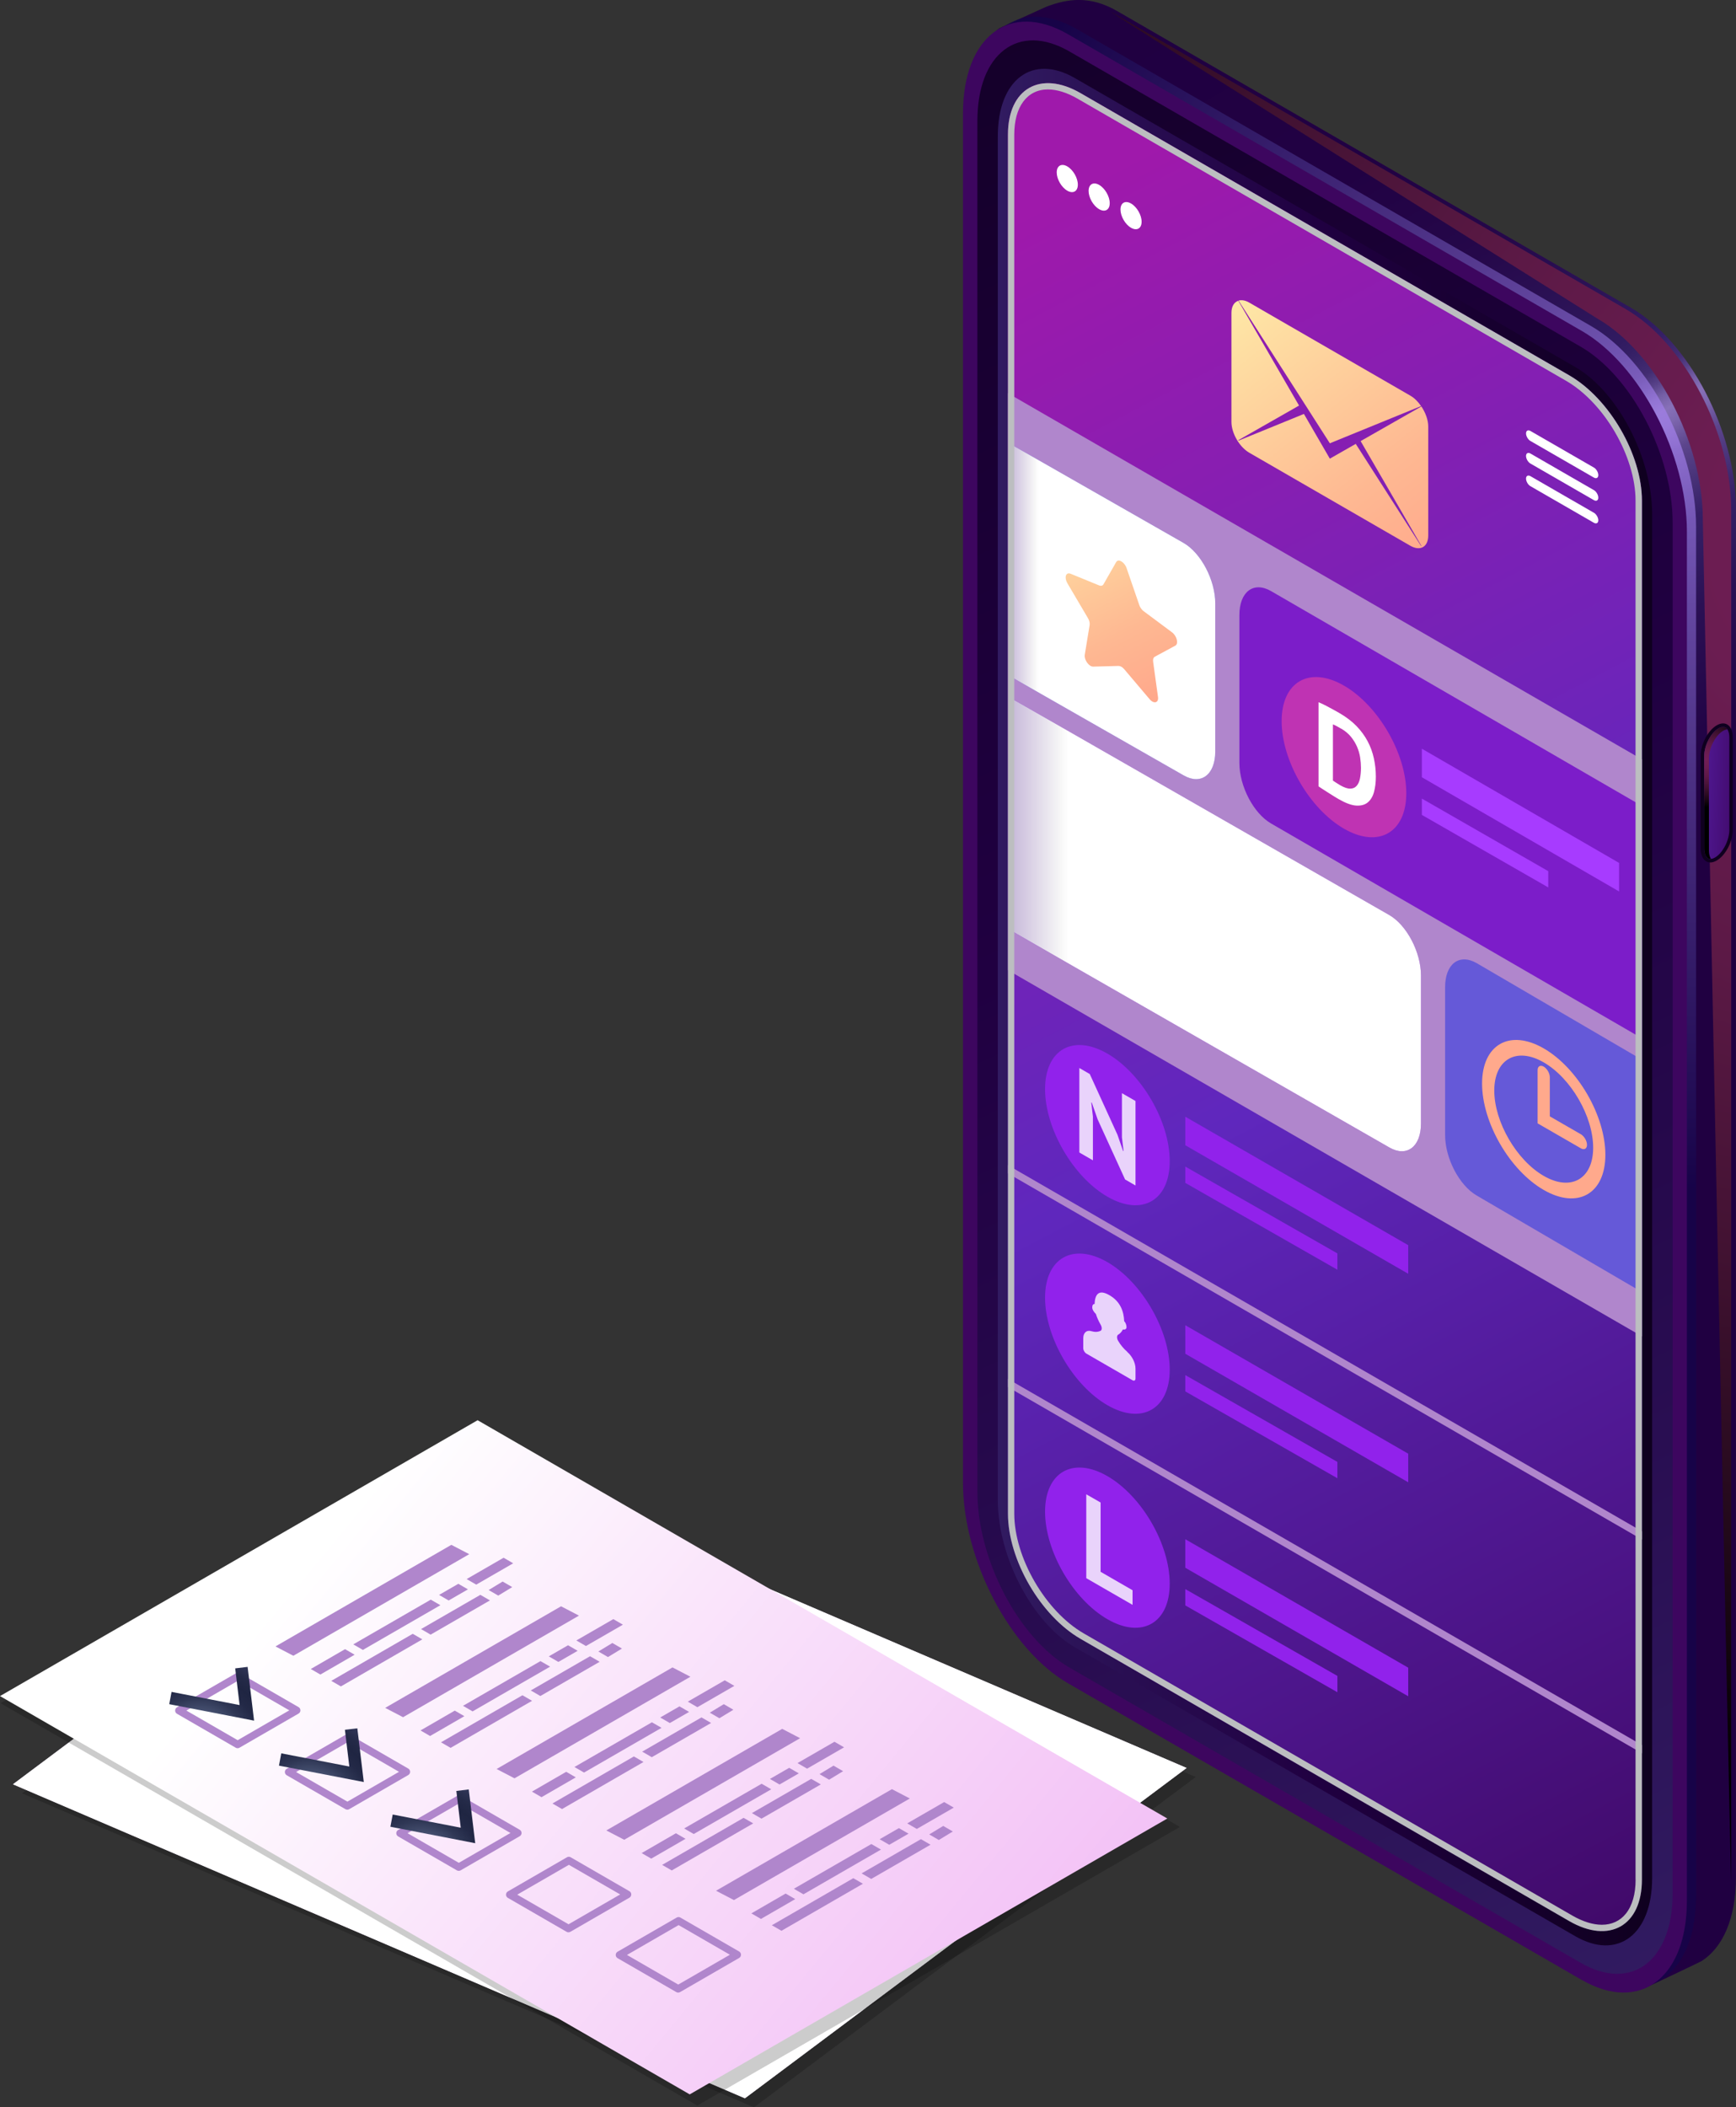 <svg width="403" height="489" viewBox="0 0 403 489" fill="none" xmlns="http://www.w3.org/2000/svg">
<rect x="0" y="0" width="403" height="489" fill="#333333" stroke="none"/>
<g clip-path="url(#clip0_3998_8079)">
<path d="M378.629 454.065L259.317 385.196C245.866 377.43 234.946 356.58 234.946 338.642V20.977C234.946 11.857 227.448 9.836 231.985 6.557C232.16 6.43 242.634 1.671 242.825 1.592C247.712 -0.287 252.95 -1.114 259.301 2.546L378.613 71.415C392.064 79.181 402.984 100.031 402.984 117.969V435.634C402.984 445.168 399.912 451.964 394.993 455.067C394.707 455.258 382.083 461.259 381.749 461.354C377.403 462.802 384.487 457.439 378.613 454.033L378.629 454.065Z" fill="url(#paint0_linear_3998_8079)"/>
<path style="mix-blend-mode:color-dodge" d="M377.53 71.797L258.219 2.929C251.867 -0.732 370.924 73.993 370.924 73.993C384.375 81.76 395.296 102.61 395.296 120.547C395.296 120.547 401.886 445.55 401.886 436.016V118.351C401.886 100.413 390.982 79.564 377.514 71.797H377.53Z" fill="url(#paint1_radial_3998_8079)"/>
<path style="mix-blend-mode:screen" opacity="0.6" d="M369.364 458.298L250.052 389.43C236.601 381.663 225.681 360.813 225.681 342.876V25.211C225.681 7.274 236.585 -0.971 250.052 6.796L369.364 75.664C382.815 83.431 393.735 104.281 393.735 122.218V439.884C393.735 457.821 382.831 466.065 369.364 458.298Z" fill="url(#paint2_radial_3998_8079)"/>
<path d="M367.231 459.46L247.92 390.592C234.468 382.825 223.548 361.975 223.548 344.038V26.357C223.548 8.42 234.452 0.175 247.92 7.942L367.231 76.81C380.682 84.577 391.602 105.427 391.602 123.364V441.03C391.602 458.967 380.698 467.211 367.231 459.444V459.46Z" fill="url(#paint3_linear_3998_8079)"/>
<path d="M226.891 346.139V28.075C226.891 12.351 236.458 5.125 248.254 11.937L366.928 80.439C378.724 87.251 388.291 105.522 388.291 121.247V439.31C388.291 455.035 378.724 462.261 366.928 455.449L248.254 386.947C236.458 380.135 226.891 361.864 226.891 346.139Z" fill="url(#paint4_linear_3998_8079)"/>
<path d="M231.635 348.081V31.625C231.635 18.462 239.642 12.414 249.512 18.112L365.655 85.15C375.525 90.848 383.532 106.143 383.532 119.305V435.761C383.532 448.924 375.525 454.972 365.655 449.274L249.512 382.236C239.642 376.538 231.635 361.243 231.635 348.081Z" fill="url(#paint5_linear_3998_8079)"/>
<path d="M250.848 21.614C241.536 16.234 233.99 20.547 233.99 31.227V351.232C233.99 361.912 241.536 374.915 250.848 380.294L364.301 445.788C373.614 451.168 381.159 446.855 381.159 436.175V116.17C381.159 105.491 373.614 92.487 364.301 87.108L250.848 21.614Z" fill="url(#paint6_linear_3998_8079)"/>
<path d="M394.802 196.863V175.425C394.802 172.687 396.473 169.504 398.527 168.31C400.58 167.117 402.252 168.39 402.252 171.127V192.566C402.252 195.304 400.58 198.487 398.527 199.681C396.473 200.874 394.802 199.601 394.802 196.863Z" fill="url(#paint7_linear_3998_8079)"/>
<path d="M397.047 199.315C395.98 199.315 395.614 197.994 395.614 196.864V175.425C395.614 172.99 397.142 170.046 398.941 169.011C399.323 168.788 399.689 168.677 400.024 168.677C401.09 168.677 401.456 169.998 401.456 171.128V192.567C401.456 195.002 399.928 197.946 398.129 198.981C397.747 199.203 397.381 199.315 397.047 199.315Z" fill="url(#paint8_linear_3998_8079)"/>
<path style="mix-blend-mode:color-dodge" d="M396.713 197.421V175.982C396.713 173.547 398.241 170.603 400.04 169.568C400.374 169.377 400.708 169.282 400.995 169.25C400.772 168.915 400.454 168.677 400.024 168.677C399.705 168.677 399.339 168.788 398.941 169.011C397.142 170.046 395.614 172.99 395.614 175.425V196.864C395.614 197.994 395.996 199.315 397.047 199.315C397.079 199.315 397.127 199.299 397.174 199.299C396.856 198.806 396.713 198.073 396.713 197.405V197.421Z" fill="url(#paint9_radial_3998_8079)"/>
<g style="mix-blend-mode:multiply">
<path d="M234.006 225.13L381.159 310.089V176.205L234.006 91.262V225.13Z" fill="#B086CC"/>
</g>
<g style="mix-blend-mode:multiply">
<path d="M234.006 272.289L381.159 357.232V355.338L234.006 270.395V272.289Z" fill="#B086CC"/>
</g>
<g style="mix-blend-mode:multiply">
<path d="M234.006 321.867L381.159 406.826V404.932L234.006 319.989V321.867Z" fill="#B086CC"/>
</g>
<path d="M274.759 125.99L234.134 102.801V156.724L274.759 179.913C278.818 182.253 282.113 179.77 282.113 174.359V140.028C282.113 134.617 278.818 128.33 274.759 125.99Z" fill="#6559D8"/>
<path style="mix-blend-mode:multiply" d="M274.759 125.99L234.134 102.801V156.724L274.759 179.913C278.818 182.253 282.113 179.77 282.113 174.359V140.028C282.113 134.617 278.818 128.33 274.759 125.99Z" fill="url(#paint10_linear_3998_8079)"/>
<path d="M295.071 137.163C291.012 134.824 287.717 137.306 287.717 142.718V177.048C287.717 182.46 291.012 188.747 295.071 191.086L380.969 240.823V186.9L295.071 137.163Z" fill="#7C1DC9"/>
<path d="M322.515 212.334L234.134 161.689V215.613L322.515 266.257C326.574 268.597 329.869 266.114 329.869 260.702V226.372C329.869 220.96 326.574 214.673 322.515 212.334Z" fill="#7C1DC9"/>
<path d="M342.827 223.507C338.768 221.167 335.473 223.65 335.473 229.062V263.392C335.473 268.804 338.768 275.09 342.827 277.43L380.969 299.712V245.789L342.827 223.507Z" fill="#6559D8"/>
<path d="M320.939 234.712L275.156 208.212V201.591L320.939 228.091V234.712Z" fill="#A73BFF"/>
<path d="M304.495 233.773L275.156 216.95V213.162L304.495 230.001V233.773Z" fill="#A73BFF"/>
<path opacity="0.7" d="M271.543 211.904C271.543 221.072 265.064 224.764 257.073 220.149C249.082 215.533 242.603 204.36 242.603 195.193C242.603 186.025 249.082 182.333 257.073 186.948C265.064 191.564 271.543 202.737 271.543 211.904Z" fill="#DC3DAA"/>
<path d="M261.705 207.782C260.894 207.082 260.145 206.206 259.572 205.22C259.222 204.631 259.238 203.994 259.572 203.787C260.018 203.532 260.4 203.119 260.671 202.578C261.053 202.673 261.514 202.546 261.514 202.036C261.514 201.527 261.276 200.938 260.973 200.652C260.878 198.408 260.114 196.1 257.535 194.62C254.956 193.123 254.192 194.556 254.096 196.689C253.794 196.625 253.555 196.927 253.555 197.453C253.555 197.978 254.017 198.646 254.399 198.965C254.653 199.808 255.051 200.668 255.497 201.448C255.847 202.052 255.847 202.705 255.497 202.88C254.908 203.182 254.176 203.214 253.364 202.975C252.282 202.641 251.47 203.294 251.47 204.631V206.939C251.47 207.384 251.788 207.925 252.17 208.164L262.899 214.355C263.297 214.578 263.6 214.403 263.6 213.957V211.65C263.6 210.313 262.788 208.737 261.705 207.814V207.782Z" fill="white"/>
<path style="mix-blend-mode:multiply" d="M322.515 212.334L234.134 161.689V215.613L322.515 266.257C326.574 268.597 329.869 266.114 329.869 260.702V226.372C329.869 220.96 326.574 214.673 322.515 212.334Z" fill="url(#paint11_linear_3998_8079)"/>
<path d="M355.276 102.324L370.016 110.823C370.574 111.141 371.035 110.886 371.035 110.25C371.035 109.613 370.574 108.817 370.016 108.499L355.276 100C354.718 99.681 354.257 99.936 354.257 100.573C354.257 101.209 354.718 102.005 355.276 102.324ZM370.016 113.735L355.276 105.236C354.718 104.918 354.257 105.173 354.257 105.809C354.257 106.446 354.718 107.242 355.276 107.56L370.016 116.059C370.574 116.377 371.035 116.123 371.035 115.486C371.035 114.849 370.574 114.054 370.016 113.735ZM370.016 118.987L355.276 110.488C354.718 110.17 354.257 110.425 354.257 111.061C354.257 111.698 354.718 112.494 355.276 112.812L370.016 121.311C370.574 121.63 371.035 121.375 371.035 120.738C371.035 120.102 370.574 119.306 370.016 118.987Z" fill="white"/>
<path d="M265.016 51.456C265.016 53.016 263.918 53.636 262.565 52.856C261.212 52.077 260.113 50.182 260.113 48.623C260.113 47.063 261.212 46.442 262.565 47.222C263.918 48.002 265.016 49.896 265.016 51.456Z" fill="white"/>
<path d="M257.614 47.143C257.614 48.703 256.516 49.323 255.162 48.543C253.809 47.764 252.711 45.87 252.711 44.31C252.711 42.75 253.809 42.129 255.162 42.909C256.516 43.689 257.614 45.583 257.614 47.143Z" fill="white"/>
<path d="M250.212 42.845C250.212 44.405 249.113 45.026 247.76 44.246C246.407 43.466 245.309 41.572 245.309 40.012C245.309 38.453 246.407 37.832 247.76 38.612C249.113 39.392 250.212 41.286 250.212 42.845Z" fill="white"/>
<g style="mix-blend-mode:multiply">
<path d="M364.301 87.108L250.848 21.614C241.536 16.234 233.99 20.547 233.99 31.227V351.232C233.99 361.912 241.536 374.915 250.848 380.294L364.301 445.788C373.614 451.168 381.159 446.855 381.159 436.175V116.17C381.159 105.491 373.614 92.487 364.301 87.108ZM379.695 436.175C379.695 439.486 378.915 442.207 377.434 444.054C376.081 445.741 374.155 446.632 371.863 446.632C369.793 446.632 367.437 445.9 365.034 444.515L251.58 379.021C242.698 373.896 235.455 361.418 235.455 351.232V31.211C235.455 24.765 238.447 20.754 243.271 20.754C245.34 20.754 247.696 21.486 250.1 22.871L363.553 88.365C372.436 93.49 379.679 105.968 379.679 116.154V436.159L379.695 436.175Z" fill="#BCBEC0"/>
</g>
<path d="M375.859 206.859L330.076 180.359V173.738L375.859 200.238V206.859Z" fill="#A73BFF"/>
<path d="M359.414 205.92L330.076 189.097V185.309L359.414 202.148V205.92Z" fill="#A73BFF"/>
<path d="M287.525 69.76L308.713 102.865L329.901 94.222C329.901 94.222 329.901 94.222 329.901 94.238C329.2 93.219 328.341 92.344 327.386 91.803L290.008 70.221C289.053 69.664 288.194 69.553 287.493 69.76C287.493 69.76 287.493 69.76 287.509 69.76H287.525Z" fill="url(#paint12_linear_3998_8079)"/>
<path d="M329.964 94.318L308.713 106.43L302.695 96.053L287.525 102.244C287.525 102.244 287.477 102.18 287.461 102.149L301.565 94.111L287.461 69.791C286.506 70.11 285.869 71.081 285.869 72.593V97.899C285.869 100.525 287.732 103.74 290.024 105.061L327.401 126.643C329.694 127.964 331.556 126.914 331.556 124.272V98.965C331.556 97.453 330.919 95.75 329.964 94.318ZM329.901 126.707L314.73 103.008L315.86 102.355L329.964 126.675C329.964 126.675 329.916 126.691 329.901 126.691V126.707Z" fill="url(#paint13_linear_3998_8079)"/>
<path d="M358.364 243.274C350.468 238.722 344.053 242.383 344.053 251.439C344.053 260.495 350.468 271.573 358.364 276.125C366.259 280.677 372.675 277.016 372.675 267.96C372.675 258.904 366.259 247.826 358.364 243.274ZM358.364 272.862C352.028 269.201 346.886 260.32 346.886 253.063C346.886 245.805 352.044 242.86 358.364 246.521C364.699 250.182 369.841 259.063 369.841 266.321C369.841 273.578 364.683 276.523 358.364 272.862ZM359.78 249.959C359.78 249.068 359.144 247.969 358.364 247.508C357.584 247.062 356.947 247.412 356.947 248.32V260.67L366.992 266.464C367.772 266.909 368.408 266.559 368.408 265.652C368.408 264.745 367.772 263.663 366.992 263.201L359.78 259.047V249.943V249.959Z" fill="url(#paint14_linear_3998_8079)"/>
<path d="M259.684 154.528L253.778 154.687C252.791 154.719 251.629 153.079 251.82 151.933L252.95 145.042C253.03 144.58 252.886 143.991 252.568 143.45L247.792 135.349C246.996 133.996 247.426 132.691 248.54 133.137L255.147 135.842C255.592 136.017 255.959 135.922 256.166 135.588L259.111 130.431C259.604 129.571 261.037 130.399 261.53 131.832L264.475 140.394C264.666 140.967 265.048 141.492 265.494 141.827L272.1 146.745C273.199 147.572 273.644 149.387 272.848 149.816L268.073 152.395C267.754 152.57 267.611 153 267.691 153.541L268.821 161.738C269.012 163.106 267.85 163.409 266.863 162.231L260.957 155.26C260.559 154.798 260.097 154.528 259.7 154.544L259.684 154.528Z" fill="url(#paint15_linear_3998_8079)"/>
<path opacity="0.7" d="M326.463 184.052C326.463 193.219 319.984 196.912 311.993 192.296C304.001 187.681 297.522 176.508 297.522 167.34C297.522 158.172 304.001 154.48 311.993 159.096C319.984 163.711 326.463 174.884 326.463 184.052Z" fill="#DC3DAA"/>
<path d="M326.908 343.959L275.156 314.132V307.511L326.908 337.322V343.959Z" fill="#9122EB"/>
<path d="M310.464 343.02L275.156 322.87V319.082L310.464 339.232V343.02Z" fill="#9122EB"/>
<path d="M271.543 317.825C271.543 326.992 265.064 330.685 257.073 326.069C249.082 321.453 242.603 310.281 242.603 301.113C242.603 291.945 249.082 288.253 257.073 292.869C265.064 297.484 271.543 308.657 271.543 317.825Z" fill="#9122EB"/>
<path opacity="0.8" d="M261.705 313.702C260.893 313.002 260.144 312.127 259.571 311.14C259.221 310.551 259.237 309.914 259.571 309.708C260.017 309.453 260.399 309.039 260.67 308.498C261.052 308.593 261.513 308.466 261.513 307.957C261.513 307.448 261.275 306.859 260.972 306.572C260.877 304.328 260.113 302.02 257.534 300.54C254.955 299.044 254.191 300.476 254.095 302.609C253.793 302.545 253.554 302.848 253.554 303.373C253.554 303.898 254.016 304.567 254.398 304.885C254.653 305.729 255.05 306.588 255.496 307.368C255.846 307.973 255.846 308.625 255.496 308.8C254.907 309.103 254.175 309.135 253.363 308.896C252.281 308.562 251.469 309.214 251.469 310.551V312.859C251.469 313.305 251.787 313.846 252.169 314.084L262.898 320.276C263.296 320.499 263.599 320.323 263.599 319.878V317.57C263.599 316.233 262.787 314.657 261.705 313.734V313.702Z" fill="white"/>
<path d="M326.908 295.574L275.156 265.748V259.127L326.908 288.937V295.574Z" fill="#9122EB"/>
<path d="M310.464 294.635L275.156 274.486V270.698L310.464 290.847V294.635Z" fill="#9122EB"/>
<path d="M271.543 269.44C271.543 278.608 265.064 282.3 257.073 277.685C249.082 273.069 242.603 261.896 242.603 252.729C242.603 243.561 249.082 239.869 257.073 244.484C265.064 249.1 271.543 260.273 271.543 269.44Z" fill="#9122EB"/>
<path d="M326.908 393.616L275.156 363.79V357.169L326.908 386.979V393.616Z" fill="#9122EB"/>
<path d="M310.464 392.677L275.156 372.528V368.74L310.464 388.889V392.677Z" fill="#9122EB"/>
<path d="M271.543 367.482C271.543 376.65 265.064 380.342 257.073 375.727C249.082 371.111 242.603 359.938 242.603 350.771C242.603 341.603 249.082 337.911 257.073 342.526C265.064 347.142 271.543 358.315 271.543 367.482Z" fill="#9122EB"/>
<path opacity="0.8" d="M262.915 372.4L252.17 366.209V346.744L255.497 348.654V364.729L262.915 369.01V372.4Z" fill="white"/>
<path d="M306.102 162.947C306.436 163.09 306.834 163.265 307.248 163.472C307.678 163.679 308.124 163.902 308.569 164.156C309.015 164.395 309.461 164.634 309.891 164.873C310.32 165.111 310.702 165.334 311.037 165.525C312.533 166.401 313.822 167.371 314.889 168.47C315.956 169.568 316.815 170.746 317.484 172.003C318.152 173.26 318.63 174.581 318.932 175.966C319.235 177.351 319.394 178.767 319.394 180.216C319.394 181.537 319.251 182.714 318.964 183.781C318.678 184.831 318.184 185.643 317.516 186.2C316.831 186.757 315.94 186.996 314.841 186.932C313.743 186.868 312.374 186.359 310.734 185.42C310.48 185.277 310.129 185.07 309.7 184.799C309.27 184.529 308.824 184.258 308.362 183.956C307.901 183.653 307.455 183.383 307.041 183.112C306.627 182.842 306.309 182.635 306.086 182.476V162.979L306.102 162.947ZM311.323 169.074C310.973 168.868 310.607 168.677 310.241 168.47C309.875 168.279 309.604 168.151 309.429 168.088V181.139C309.429 181.139 309.604 181.266 309.763 181.361C309.922 181.457 310.082 181.568 310.257 181.68C310.432 181.791 310.607 181.903 310.766 181.998C310.925 182.11 311.053 182.173 311.132 182.221C312.071 182.762 312.851 183.017 313.472 183.001C314.093 182.985 314.587 182.762 314.953 182.332C315.319 181.919 315.574 181.33 315.717 180.598C315.86 179.849 315.94 179.054 315.94 178.178C315.94 177.414 315.876 176.619 315.749 175.775C315.621 174.931 315.383 174.104 315.032 173.292C314.682 172.48 314.205 171.701 313.616 170.968C313.011 170.236 312.262 169.6 311.339 169.074H311.323Z" fill="white"/>
<path opacity="0.8" d="M254.796 259.716L253.459 255.88L253.331 255.816L253.713 259.095V269.249L250.562 267.435V247.827L252.981 249.227L259.412 263.313L260.702 267.037L260.829 267.101L260.447 263.902V253.668L263.599 255.482V275.091L261.179 273.69L254.796 259.716Z" fill="white"/>
<path opacity="0.2" d="M175.027 489L277.576 412.349L107.659 339.486L5.11 416.137L175.027 489Z" fill="black"/>
<path d="M172.926 486.9L275.459 410.249L105.558 337.37L3.009 414.037L172.926 486.9Z" fill="url(#paint16_linear_3998_8079)"/>
<path d="M172.926 486.899L275.459 410.248L105.558 337.369L3.009 414.036L172.926 486.899Z" fill="white"/>
<path opacity="0.2" d="M161.878 488.586L273.899 423.936L112.148 330.573L0.144 395.224L161.878 488.586Z" fill="black"/>
<path d="M160.111 485.992L270.986 421.978L110.874 329.555L0 393.568L160.111 485.992Z" fill="url(#paint17_linear_3998_8079)"/>
<path d="M54.728 405.553L41.086 397.675C40.815 397.516 40.656 397.229 40.656 396.927C40.656 396.624 40.815 396.338 41.086 396.179L54.808 388.253C55.079 388.094 55.413 388.094 55.668 388.253L69.31 396.131C69.581 396.29 69.74 396.577 69.74 396.879C69.74 397.181 69.581 397.468 69.31 397.627L55.588 405.553C55.461 405.633 55.301 405.665 55.158 405.665C55.015 405.665 54.856 405.633 54.728 405.553ZM55.254 390.003L43.267 396.927L55.174 403.803L67.161 396.879L55.254 390.003Z" fill="#B086CC"/>
<path d="M101.928 370.093L104.156 371.382L108.629 368.804L106.401 367.514L101.928 370.093ZM111.511 370.077L97.741 378.019L99.969 379.308L113.739 371.366L111.511 370.077ZM84.242 382.857L102.23 372.48L100.001 371.191L82.013 381.568L84.242 382.857ZM116.684 366.989L113.437 368.963L115.665 370.252L118.913 368.278L116.684 366.989ZM104.777 358.474L63.945 382.046L68.1 384.21L108.932 360.639L104.777 358.474ZM116.907 361.466L108.327 366.416L110.556 367.705L119.136 362.756L116.907 361.466ZM80.103 382.682L72.144 387.282L74.372 388.571L82.332 383.971L80.103 382.682ZM95.815 379.117L76.903 390.035L79.132 391.325L98.043 380.406L95.815 379.117Z" fill="#B086CC"/>
<path d="M58.979 399.266L57.482 386.788L54.601 387.138L55.62 395.653L39.828 392.597L39.287 395.446L58.979 399.266Z" fill="url(#paint18_radial_3998_8079)"/>
<path d="M80.199 419.814L66.557 411.936C66.286 411.776 66.127 411.49 66.127 411.188C66.127 410.885 66.286 410.599 66.557 410.44L80.279 402.513C80.549 402.354 80.884 402.354 81.138 402.513L94.781 410.392C95.051 410.551 95.211 410.837 95.211 411.14C95.211 411.442 95.051 411.729 94.781 411.888L81.059 419.814C80.931 419.894 80.772 419.925 80.629 419.925C80.486 419.925 80.326 419.894 80.199 419.814ZM80.725 404.264L68.738 411.188L80.645 418.063L92.632 411.14L80.725 404.264Z" fill="#B086CC"/>
<path d="M127.398 384.353L129.627 385.642L134.1 383.064L131.871 381.775L127.398 384.353ZM136.981 384.321L123.212 392.263L125.44 393.552L139.21 385.61L136.981 384.321ZM109.712 397.118L127.701 386.74L125.472 385.451L107.484 395.828L109.712 397.118ZM142.155 381.249L138.908 383.223L141.136 384.512L144.384 382.539L142.155 381.249ZM130.248 372.734L89.416 396.306L93.571 398.47L134.403 374.899L130.248 372.734ZM142.378 375.711L133.798 380.66L136.026 381.95L144.606 377L142.378 375.711ZM105.574 396.942L97.614 401.542L99.843 402.831L107.802 398.232L105.574 396.942ZM121.285 393.377L102.374 404.296L104.603 405.585L123.514 394.666L121.285 393.377Z" fill="#B086CC"/>
<path d="M84.449 413.511L82.953 401.049L80.072 401.383L81.091 409.914L65.299 406.858L64.758 409.707L84.449 413.511Z" fill="url(#paint19_radial_3998_8079)"/>
<path d="M106.067 434.011L92.425 426.132C92.154 425.973 91.995 425.687 91.995 425.384C91.995 425.082 92.154 424.795 92.425 424.636L106.147 416.71C106.418 416.551 106.752 416.551 107.007 416.71L120.649 424.589C120.92 424.748 121.079 425.034 121.079 425.337C121.079 425.639 120.92 425.925 120.649 426.085L106.927 434.011C106.8 434.09 106.64 434.122 106.497 434.122C106.354 434.122 106.195 434.09 106.067 434.011ZM106.593 418.461L94.606 425.384L106.513 432.26L118.5 425.337L106.593 418.461Z" fill="#B086CC"/>
<path d="M153.266 398.534L155.495 399.823L159.968 397.245L157.74 395.956L153.266 398.534ZM162.85 398.518L149.08 406.46L151.308 407.749L165.078 399.807L162.85 398.518ZM135.581 411.315L153.569 400.937L151.34 399.648L133.352 410.025L135.581 411.315ZM168.023 395.446L164.776 397.42L167.004 398.709L170.252 396.736L168.023 395.446ZM156.116 386.916L115.284 410.487L119.439 412.652L160.271 389.08L156.116 386.916ZM168.246 389.908L159.666 394.858L161.894 396.147L170.475 391.197L168.246 389.908ZM131.442 411.14L123.482 415.739L125.711 417.028L133.67 412.429L131.442 411.14ZM147.154 407.574L128.242 418.493L130.471 419.782L149.382 408.864L147.154 407.574Z" fill="#B086CC"/>
<path d="M110.318 427.708L108.821 415.23L105.94 415.58L106.959 424.111L91.167 421.055L90.626 423.888L110.318 427.708Z" fill="url(#paint20_radial_3998_8079)"/>
<path d="M131.537 448.272L117.895 440.393C117.624 440.234 117.465 439.948 117.465 439.645C117.465 439.343 117.624 439.056 117.895 438.897L131.617 430.971C131.887 430.812 132.222 430.812 132.476 430.971L146.119 438.849C146.389 439.008 146.548 439.295 146.548 439.597C146.548 439.9 146.389 440.186 146.119 440.345L132.397 448.272C132.269 448.351 132.11 448.383 131.967 448.383C131.824 448.383 131.664 448.351 131.537 448.272ZM132.062 432.722L120.076 439.645L131.983 446.521L143.97 439.597L132.062 432.722Z" fill="#B086CC"/>
<path d="M178.736 412.795L180.965 414.084L185.438 411.506L183.209 410.216L178.736 412.795ZM188.319 412.779L174.549 420.721L176.778 422.01L190.548 414.068L188.319 412.779ZM161.05 425.575L179.039 415.198L176.81 413.909L158.822 424.286L161.05 425.575ZM193.493 409.707L190.245 411.681L192.474 412.97L195.721 410.996L193.493 409.707ZM181.586 401.176L140.754 424.748L144.909 426.912L185.74 403.341L181.586 401.176ZM193.716 404.168L185.135 409.118L187.364 410.407L195.944 405.458L193.716 404.168ZM156.911 425.4L148.952 430L151.181 431.289L159.14 426.689L156.911 425.4ZM172.623 421.819L153.712 432.738L155.94 434.027L174.852 423.108L172.623 421.819Z" fill="#B086CC"/>
<path d="M157.007 462.261L143.364 454.383C143.094 454.224 142.935 453.937 142.935 453.635C142.935 453.332 143.094 453.046 143.364 452.887L157.086 444.961C157.357 444.802 157.691 444.802 157.946 444.961L171.588 452.839C171.859 452.998 172.018 453.285 172.018 453.587C172.018 453.889 171.859 454.176 171.588 454.335L157.866 462.261C157.739 462.341 157.58 462.373 157.437 462.373C157.293 462.373 157.134 462.341 157.007 462.261ZM157.532 446.711L145.545 453.635L157.453 460.51L169.439 453.587L157.532 446.711Z" fill="#B086CC"/>
<path d="M204.206 426.785L206.434 428.074L210.908 425.496L208.679 424.207L204.206 426.785ZM213.789 426.769L200.019 434.711L202.248 436L216.018 428.058L213.789 426.769ZM186.52 439.566L204.508 429.188L202.28 427.899L184.291 438.276L186.52 439.566ZM218.963 423.697L215.715 425.671L217.944 426.96L221.191 424.987L218.963 423.697ZM207.055 415.167L166.224 438.738L170.378 440.902L211.21 417.331L207.055 415.167ZM219.185 418.159L210.605 423.109L212.834 424.398L221.414 419.448L219.185 418.159ZM182.381 439.391L174.422 443.99L176.65 445.279L184.61 440.68L182.381 439.391ZM198.093 435.825L179.182 446.744L181.41 448.033L200.322 437.115L198.093 435.825Z" fill="#B086CC"/>
</g>
<defs>
<linearGradient id="paint0_linear_3998_8079" x1="195.562" y1="14.595" x2="351.365" y2="284.489" gradientUnits="userSpaceOnUse">
<stop offset="0.06" stop-color="#200041"/>
<stop offset="0.26" stop-color="#210143"/>
<stop offset="0.36" stop-color="#25084A"/>
<stop offset="0.43" stop-color="#2C1357"/>
<stop offset="0.47" stop-color="#311B61"/>
<stop offset="0.48" stop-color="#351F65"/>
<stop offset="0.5" stop-color="#422C72"/>
<stop offset="0.51" stop-color="#574188"/>
<stop offset="0.52" stop-color="#755FA6"/>
<stop offset="0.53" stop-color="#8770B8"/>
<stop offset="0.54" stop-color="#7D66AE"/>
<stop offset="0.56" stop-color="#5C458C"/>
<stop offset="0.59" stop-color="#442E74"/>
<stop offset="0.61" stop-color="#351F66"/>
<stop offset="0.63" stop-color="#311B61"/>
<stop offset="0.67" stop-color="#2A1054"/>
<stop offset="0.75" stop-color="#220446"/>
<stop offset="0.81" stop-color="#200041"/>
<stop offset="1" stop-color="#200041"/>
</linearGradient>
<radialGradient id="paint1_radial_3998_8079" cx="0" cy="0" r="1" gradientUnits="userSpaceOnUse" gradientTransform="translate(437.735 124.24) scale(292.46 292.407)">
<stop stop-color="#711F56"/>
<stop offset="0.16" stop-color="#6B1D51"/>
<stop offset="0.36" stop-color="#5C1946"/>
<stop offset="0.58" stop-color="#421232"/>
<stop offset="0.82" stop-color="#1F0818"/>
<stop offset="1"/>
</radialGradient>
<radialGradient id="paint2_radial_3998_8079" cx="0" cy="0" r="1" gradientUnits="userSpaceOnUse" gradientTransform="translate(388.816 103.342) scale(172.305 172.274)">
<stop stop-color="#AF8AFC"/>
<stop offset="1" stop-color="#10054D"/>
</radialGradient>
<linearGradient id="paint3_linear_3998_8079" x1="402.714" y1="263.472" x2="-73.593" y2="114.338" gradientUnits="userSpaceOnUse">
<stop offset="0.19" stop-color="#3D065F"/>
<stop offset="0.93" stop-color="#3D065F"/>
</linearGradient>
<linearGradient id="paint4_linear_3998_8079" x1="408.922" y1="447.778" x2="167.108" y2="-63.268" gradientUnits="userSpaceOnUse">
<stop stop-color="#311B61"/>
<stop offset="0.2" stop-color="#290E52"/>
<stop offset="0.49" stop-color="#200041"/>
<stop offset="1" stop-color="#0F001F"/>
</linearGradient>
<linearGradient id="paint5_linear_3998_8079" x1="231.635" y1="233.693" x2="383.532" y2="233.693" gradientUnits="userSpaceOnUse">
<stop stop-color="#311B61"/>
<stop offset="0.2" stop-color="#290E52"/>
<stop offset="0.49" stop-color="#200041"/>
<stop offset="1" stop-color="#0F001F"/>
</linearGradient>
<linearGradient id="paint6_linear_3998_8079" x1="214.458" y1="56.167" x2="445.517" y2="496.817" gradientUnits="userSpaceOnUse">
<stop offset="0.01" stop-color="#9F19AB"/>
<stop offset="0.43" stop-color="#5F27BD"/>
<stop offset="0.9" stop-color="#3D065F"/>
</linearGradient>
<linearGradient id="paint7_linear_3998_8079" x1="4309.02" y1="-10882.8" x2="4295.41" y2="-10843.5" gradientUnits="userSpaceOnUse">
<stop stop-color="#311B61"/>
<stop offset="0.2" stop-color="#290E52"/>
<stop offset="0.49" stop-color="#200041"/>
<stop offset="1" stop-color="#0F001F"/>
</linearGradient>
<linearGradient id="paint8_linear_3998_8079" x1="405.532" y1="184.29" x2="386.779" y2="183.494" gradientUnits="userSpaceOnUse">
<stop stop-color="#3D065F"/>
<stop offset="1" stop-color="#5F27BD"/>
</linearGradient>
<radialGradient id="paint9_radial_3998_8079" cx="0" cy="0" r="1" gradientUnits="userSpaceOnUse" gradientTransform="translate(396.108 176.3) scale(11 10.998)">
<stop stop-color="#711F56"/>
<stop offset="0.16" stop-color="#6B1D51"/>
<stop offset="0.36" stop-color="#5C1946"/>
<stop offset="0.58" stop-color="#421232"/>
<stop offset="0.82" stop-color="#1F0818"/>
<stop offset="1"/>
</radialGradient>
<linearGradient id="paint10_linear_3998_8079" x1="241.138" y1="141.795" x2="218.549" y2="141.795" gradientUnits="userSpaceOnUse">
<stop stop-color="white"/>
<stop offset="0.04" stop-color="#F7F7F7"/>
<stop offset="0.99" stop-color="#45108A"/>
</linearGradient>
<linearGradient id="paint11_linear_3998_8079" x1="248.095" y1="214.419" x2="203.044" y2="214.419" gradientUnits="userSpaceOnUse">
<stop stop-color="white"/>
<stop offset="0.04" stop-color="#F7F7F7"/>
<stop offset="0.99" stop-color="#45108A"/>
</linearGradient>
<linearGradient id="paint12_linear_3998_8079" x1="342.111" y1="126.977" x2="290.656" y2="62.763" gradientUnits="userSpaceOnUse">
<stop offset="0.04" stop-color="#FFA98C"/>
<stop offset="0.32" stop-color="#FEB892"/>
<stop offset="0.86" stop-color="#FEE0A3"/>
<stop offset="1" stop-color="#FEECA8"/>
</linearGradient>
<linearGradient id="paint13_linear_3998_8079" x1="335.695" y1="132.118" x2="284.225" y2="67.92" gradientUnits="userSpaceOnUse">
<stop offset="0.04" stop-color="#FFA98C"/>
<stop offset="0.32" stop-color="#FEB892"/>
<stop offset="0.86" stop-color="#FEE0A3"/>
<stop offset="1" stop-color="#FEECA8"/>
</linearGradient>
<linearGradient id="paint14_linear_3998_8079" x1="-696.759" y1="-365.529" x2="-716.187" y2="-344.415" gradientUnits="userSpaceOnUse">
<stop offset="0.04" stop-color="#FFA98C"/>
<stop offset="0.32" stop-color="#FEB892"/>
<stop offset="0.86" stop-color="#FEE0A3"/>
<stop offset="1" stop-color="#FEECA8"/>
</linearGradient>
<linearGradient id="paint15_linear_3998_8079" x1="269.092" y1="163.488" x2="243.231" y2="112.554" gradientUnits="userSpaceOnUse">
<stop offset="0.04" stop-color="#FFA98C"/>
<stop offset="0.32" stop-color="#FEB892"/>
<stop offset="0.86" stop-color="#FEE0A3"/>
<stop offset="1" stop-color="#FEECA8"/>
</linearGradient>
<linearGradient id="paint16_linear_3998_8079" x1="-741.176" y1="1070.35" x2="-843.723" y2="1147.02" gradientUnits="userSpaceOnUse">
<stop stop-color="#E0CCEC"/>
<stop offset="0.85" stop-color="#F9F6FB"/>
<stop offset="1" stop-color="white"/>
</linearGradient>
<linearGradient id="paint17_linear_3998_8079" x1="31.5" y1="363" x2="202.558" y2="504.026" gradientUnits="userSpaceOnUse">
<stop offset="0.139" stop-color="white"/>
<stop offset="0.481" stop-color="#FAE5FB"/>
<stop offset="1" stop-color="#F3C2F6"/>
</linearGradient>
<radialGradient id="paint18_radial_3998_8079" cx="0" cy="0" r="1" gradientUnits="userSpaceOnUse" gradientTransform="translate(46.26 405.601) rotate(180) scale(26.935 26.93)">
<stop offset="0.1" stop-color="#8493BA"/>
<stop offset="0.21" stop-color="#606C8F"/>
<stop offset="0.33" stop-color="#434D6D"/>
<stop offset="0.43" stop-color="#2F3755"/>
<stop offset="0.53" stop-color="#232947"/>
<stop offset="0.62" stop-color="#1F2542"/>
<stop offset="0.71" stop-color="#242A48"/>
<stop offset="0.83" stop-color="#33385B"/>
<stop offset="0.98" stop-color="#4D517A"/>
</radialGradient>
<radialGradient id="paint19_radial_3998_8079" cx="0" cy="0" r="1" gradientUnits="userSpaceOnUse" gradientTransform="translate(71.73 419.861) rotate(180) scale(26.935 26.93)">
<stop offset="0.1" stop-color="#8493BA"/>
<stop offset="0.21" stop-color="#606C8F"/>
<stop offset="0.33" stop-color="#434D6D"/>
<stop offset="0.43" stop-color="#2F3755"/>
<stop offset="0.53" stop-color="#232947"/>
<stop offset="0.62" stop-color="#1F2542"/>
<stop offset="0.71" stop-color="#242A48"/>
<stop offset="0.83" stop-color="#33385B"/>
<stop offset="0.98" stop-color="#4D517A"/>
</radialGradient>
<radialGradient id="paint20_radial_3998_8079" cx="0" cy="0" r="1" gradientUnits="userSpaceOnUse" gradientTransform="translate(97.598 434.058) rotate(180) scale(26.935 26.93)">
<stop offset="0.1" stop-color="#8493BA"/>
<stop offset="0.21" stop-color="#606C8F"/>
<stop offset="0.33" stop-color="#434D6D"/>
<stop offset="0.43" stop-color="#2F3755"/>
<stop offset="0.53" stop-color="#232947"/>
<stop offset="0.62" stop-color="#1F2542"/>
<stop offset="0.71" stop-color="#242A48"/>
<stop offset="0.83" stop-color="#33385B"/>
<stop offset="0.98" stop-color="#4D517A"/>
</radialGradient>
<clipPath id="clip0_3998_8079">
<rect width="403" height="489" fill="white"/>
</clipPath>
</defs>
</svg>
